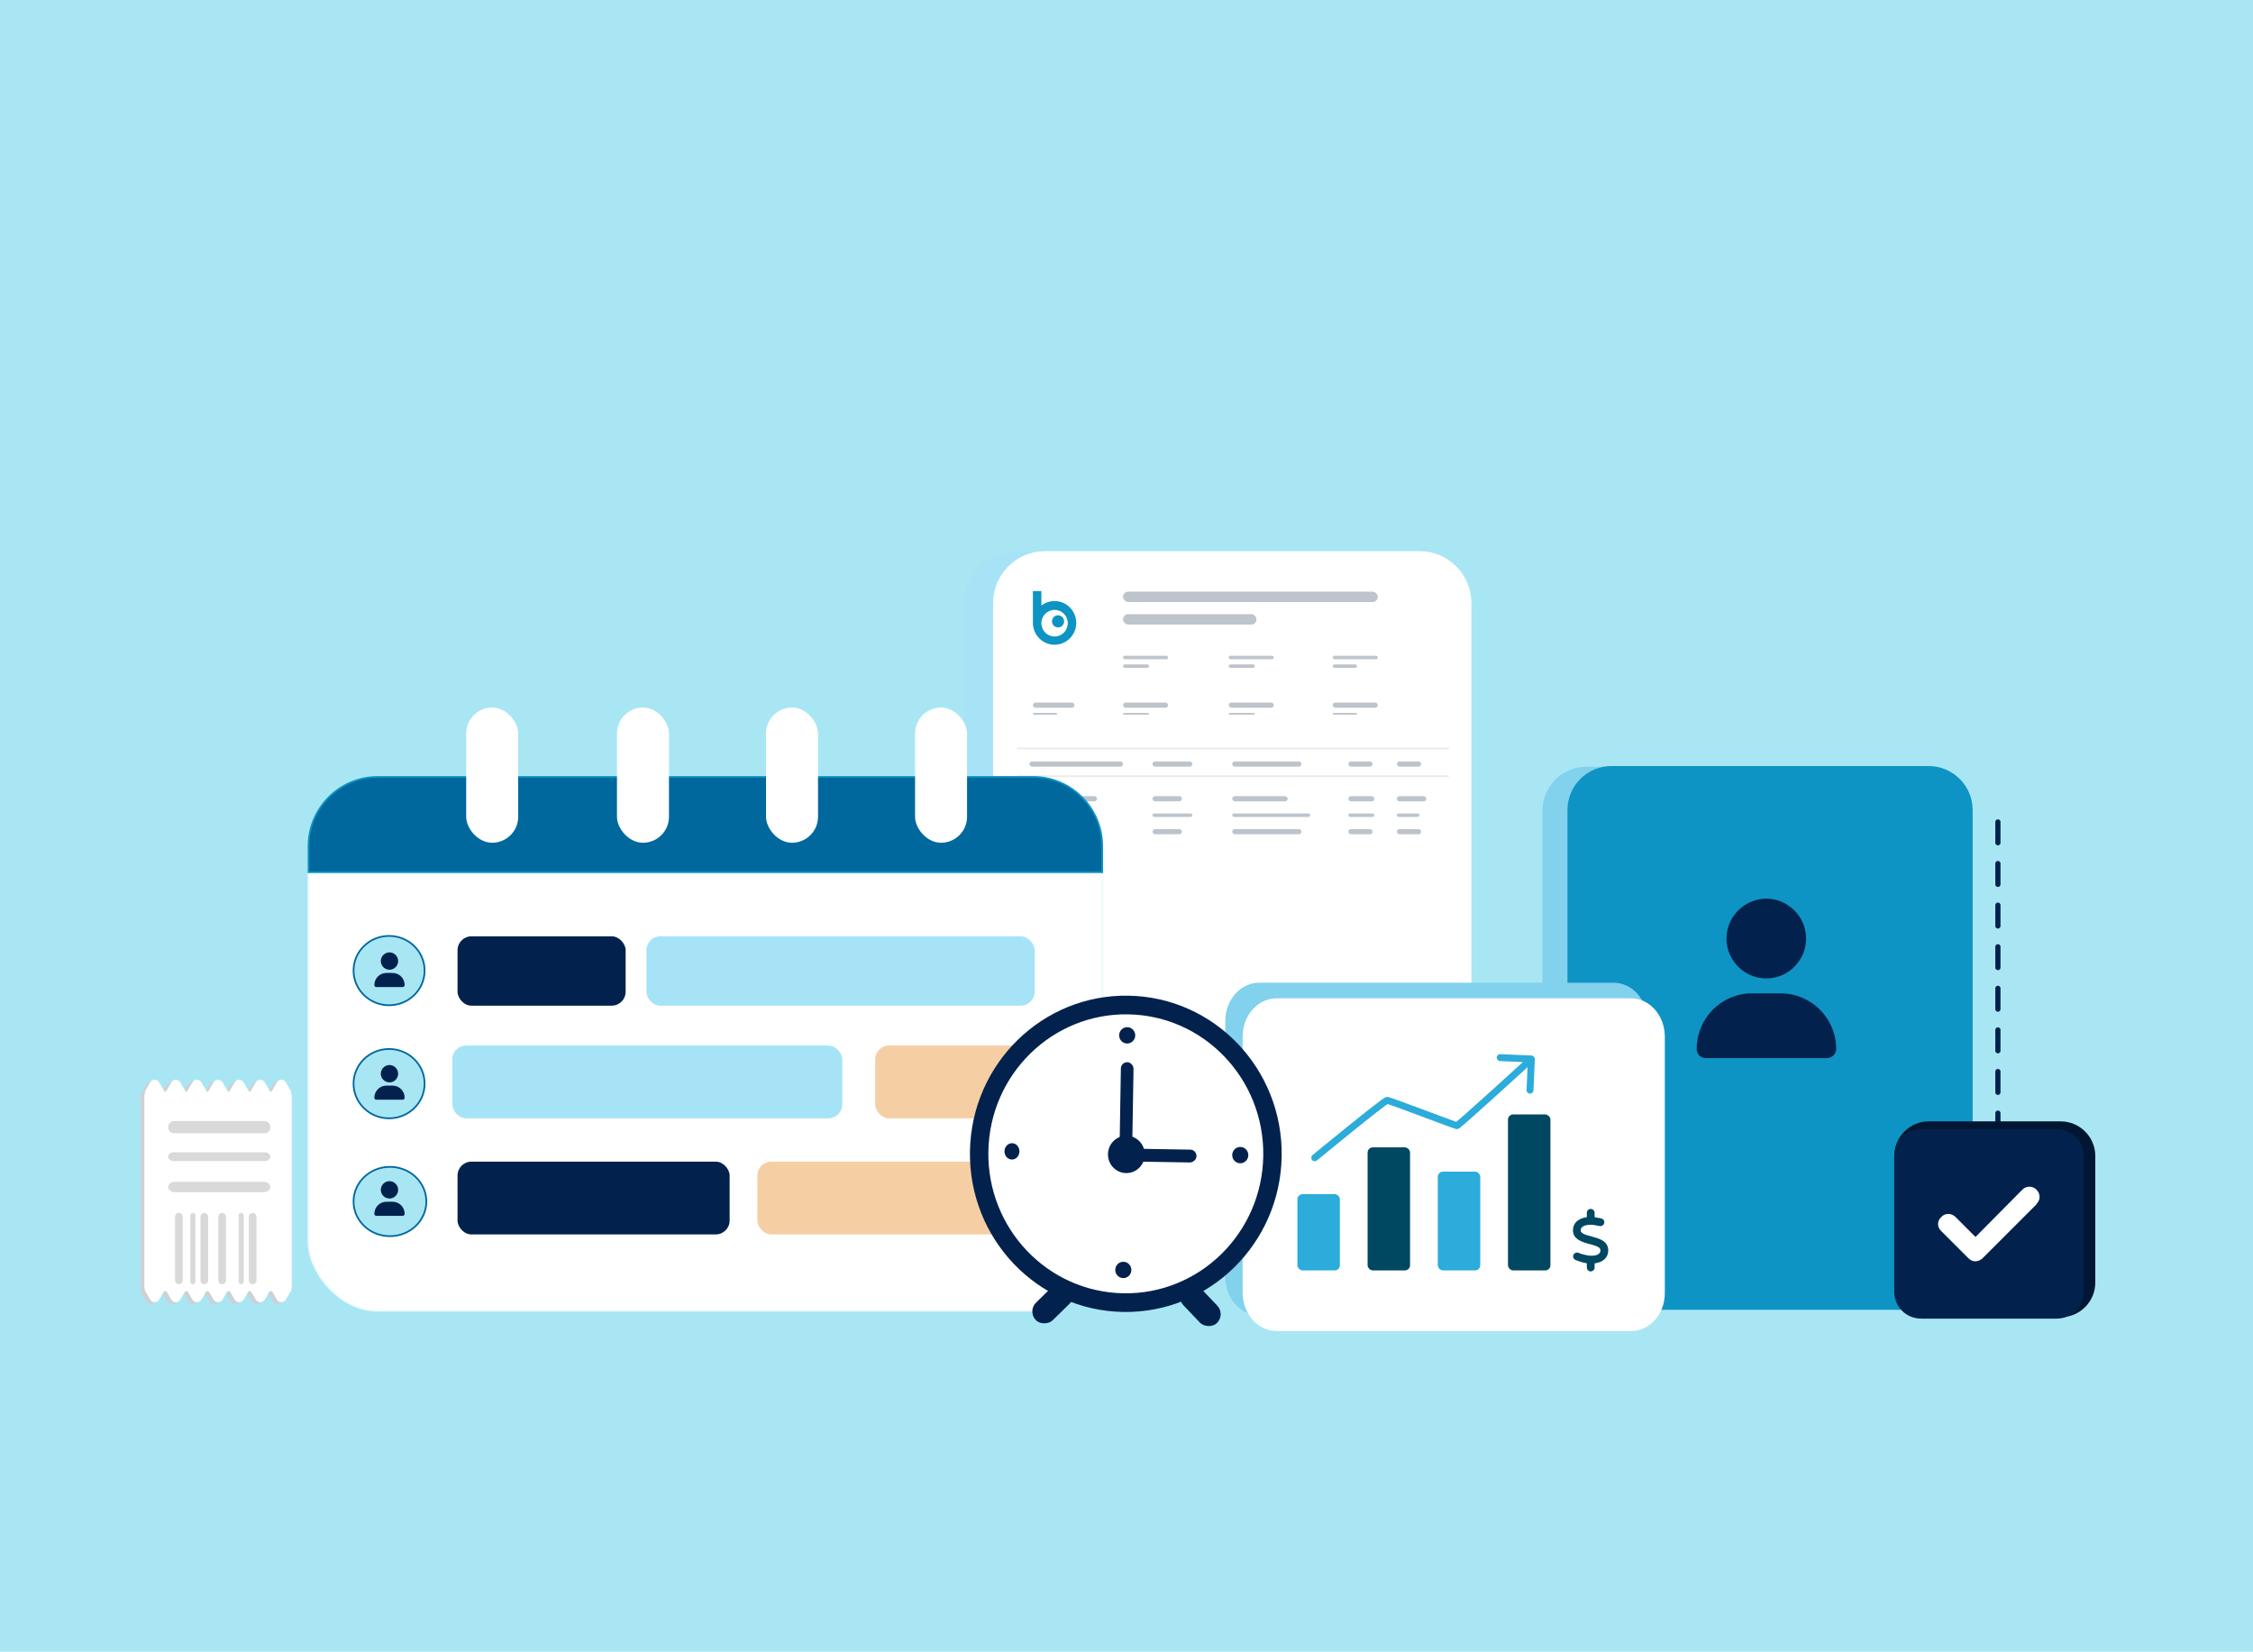<svg width="1300" height="953" viewBox="0 0 1300 953" fill="none" xmlns="http://www.w3.org/2000/svg">
<rect width="1300" height="953" fill="#A9E6F4"/>
<rect x="606" y="654.35" width="162" height="1" rx="0.5" fill="#D9D9D9"/>
<path d="M556 348.408V658.655C556 675.207 569.414 688.625 585.961 688.625H801.996C818.543 688.625 831.958 675.207 831.958 658.655V348.408C831.958 331.856 818.543 318.438 801.996 318.438H585.961C569.414 318.438 556 331.856 556 348.408Z" fill="#A6E3F7"/>
<path d="M573.047 347.97V658.218C573.047 674.77 586.461 688.188 603.008 688.188H819.043C835.59 688.188 849.004 674.77 849.004 658.218V347.97C849.004 331.418 835.59 318 819.043 318H603.008C586.461 318 573.047 331.418 573.047 347.97Z" fill="white"/>
<rect x="648" y="341.35" width="147" height="6" rx="3" fill="#BDC4CB"/>
<rect x="648" y="354.35" width="77" height="6" rx="3" fill="#BDC4CB"/>
<rect x="648" y="378.35" width="26" height="2" rx="1" fill="#BDC4CB"/>
<rect x="648" y="405.35" width="26" height="3" rx="1.5" fill="#BDC4CB"/>
<rect x="596" y="405.35" width="24" height="3" rx="1.5" fill="#BDC4CB"/>
<rect x="594" y="439.35" width="54" height="3" rx="1.5" fill="#BDC4CB"/>
<rect x="594" y="648.35" width="39" height="3" rx="1.5" fill="#BDC4CB"/>
<rect x="594" y="459.35" width="39" height="3" rx="1.5" fill="#BDC4CB"/>
<rect x="594" y="469.35" width="24" height="2" rx="1" fill="#BDC4CB"/>
<rect x="594" y="478.35" width="39" height="3" rx="1.5" fill="#BDC4CB"/>
<rect x="665" y="439.35" width="23" height="3" rx="1.5" fill="#BDC4CB"/>
<rect x="665" y="648.35" width="23" height="3" rx="1.5" fill="#BDC4CB"/>
<rect x="665" y="655.35" width="34" height="2" rx="1" fill="#BDC4CB"/>
<rect x="665" y="459.35" width="17" height="3" rx="1.5" fill="#BDC4CB"/>
<rect x="665" y="469.35" width="23" height="2" rx="1" fill="#BDC4CB"/>
<rect x="665" y="478.35" width="17" height="3" rx="1.5" fill="#BDC4CB"/>
<rect x="711" y="439.35" width="40" height="3" rx="1.5" fill="#BDC4CB"/>
<rect x="715" y="648.35" width="38" height="3" rx="1.5" fill="#BDC4CB"/>
<rect x="711" y="459.35" width="32" height="3" rx="1.5" fill="#BDC4CB"/>
<rect x="711" y="469.35" width="45" height="2" rx="1" fill="#BDC4CB"/>
<rect x="711" y="478.35" width="40" height="3" rx="1.5" fill="#BDC4CB"/>
<rect x="778" y="439.35" width="14" height="3" rx="1.5" fill="#BDC4CB"/>
<rect x="778" y="459.35" width="15" height="3" rx="1.5" fill="#BDC4CB"/>
<rect x="778" y="469.35" width="15" height="2" rx="1" fill="#BDC4CB"/>
<rect x="778" y="478.35" width="14" height="3" rx="1.5" fill="#BDC4CB"/>
<rect x="806" y="439.35" width="14" height="3" rx="1.5" fill="#BDC4CB"/>
<rect x="796" y="648.35" width="24" height="3" rx="1.5" fill="#BDC4CB"/>
<rect x="778" y="655.35" width="42" height="4" rx="2" fill="#0D94C4"/>
<rect x="806" y="459.35" width="17" height="3" rx="1.5" fill="#BDC4CB"/>
<rect x="806" y="469.35" width="13" height="2" rx="1" fill="#BDC4CB"/>
<rect x="806" y="478.35" width="14" height="3" rx="1.5" fill="#BDC4CB"/>
<rect x="709" y="378.35" width="26" height="2" rx="1" fill="#BDC4CB"/>
<rect x="709" y="405.35" width="26" height="3" rx="1.5" fill="#BDC4CB"/>
<rect x="769" y="378.35" width="26" height="2" rx="1" fill="#BDC4CB"/>
<rect x="769" y="405.35" width="26" height="3" rx="1.5" fill="#BDC4CB"/>
<rect x="648" y="383.35" width="15" height="2" rx="1" fill="#BDC4CB"/>
<rect x="648" y="411.35" width="15" height="1" rx="0.5" fill="#BDC4CB"/>
<rect x="596" y="411.35" width="14" height="1" rx="0.5" fill="#BDC4CB"/>
<rect x="709" y="383.35" width="15" height="2" rx="1" fill="#BDC4CB"/>
<rect x="709" y="411.35" width="15" height="1" rx="0.5" fill="#BDC4CB"/>
<rect x="769" y="383.35" width="14" height="2" rx="1" fill="#BDC4CB"/>
<rect x="769" y="411.35" width="14" height="1" rx="0.5" fill="#BDC4CB"/>
<line x1="587" y1="431.85" x2="836" y2="431.85" stroke="#EAEAEA"/>
<line x1="587" y1="641.85" x2="836" y2="641.85" stroke="#EAEAEA"/>
<line x1="587" y1="447.85" x2="836" y2="447.85" stroke="#EAEAEA"/>
<line x1="587" y1="666.85" x2="836" y2="666.85" stroke="#EAEAEA"/>
<path d="M608.501 367.243C604.295 367.243 600.886 363.806 600.886 359.564C600.886 355.323 604.295 351.884 608.501 351.884C612.705 351.884 616.114 355.323 616.114 359.564C616.114 363.806 612.705 367.243 608.501 367.243ZM608.501 346.788C605.634 346.788 602.994 347.762 600.886 349.399V341H596V359.393C596 366.356 601.597 372 608.501 372C615.403 372 621 366.356 621 359.393C621 352.432 615.403 346.788 608.501 346.788Z" fill="#0D94C4"/>
<path d="M610.477 355C608.576 355 607 356.576 607 358.523C607 360.469 608.576 362 610.477 362C612.424 362 614 360.469 614 358.523C614 356.576 612.424 355 610.477 355Z" fill="#0D94C4"/>
<path d="M890 467.763V730.609C890 744.632 901.365 756 915.384 756H1098.41C1112.43 756 1123.8 744.632 1123.8 730.609V467.763C1123.8 453.74 1112.43 442.372 1098.41 442.372H915.384C901.365 442.372 890 453.74 890 467.763Z" fill="#82D1ED"/>
<path d="M904.438 467.392V730.238C904.438 744.261 915.802 755.629 929.821 755.629H1112.85C1126.87 755.629 1138.23 744.261 1138.23 730.238V467.392C1138.23 453.369 1126.87 442.001 1112.85 442.001H929.821C915.802 442.001 904.438 453.369 904.438 467.392Z" fill="#0D94C4"/>
<path d="M1019.25 564.502C1010.98 564.502 1003.44 560.189 999.305 553.002C995.172 545.994 995.172 537.189 999.305 530.002C1003.44 522.994 1010.98 518.502 1019.25 518.502C1027.34 518.502 1034.88 522.994 1039.02 530.002C1043.15 537.189 1043.15 545.994 1039.02 553.002C1034.88 560.189 1027.34 564.502 1019.25 564.502ZM1010.98 573.127H1027.34C1045.12 573.127 1059.5 587.502 1059.5 605.291C1059.5 608.166 1056.98 610.502 1054.11 610.502H984.211C981.336 610.502 979 608.166 979 605.291C979 587.502 993.195 573.127 1010.98 573.127Z" fill="#02224D"/>
<line x1="1152.81" y1="474.25" x2="1152.81" y2="711.043" stroke="#02224D" stroke-width="3" stroke-linecap="round" stroke-dasharray="12 12"/>
<path d="M931.225 758.941H726.557C715.728 758.941 707 749.034 707 736.741V589.2C707 576.908 715.728 567 726.557 567H931.058C941.887 567 950.615 576.908 950.615 589.2V736.741C950.782 749.034 942.043 758.941 931.214 758.941H931.225Z" fill="#82D1ED"/>
<path d="M941.225 767.941H736.557C725.728 767.941 717 758.034 717 745.741V598.2C717 585.908 725.728 576 736.557 576H941.058C951.887 576 960.615 585.908 960.615 598.2V745.741C960.782 758.034 952.043 767.941 941.214 767.941H941.225Z" fill="white"/>
<rect x="748.617" y="689" width="24.5" height="44" rx="3" fill="#2BACDA"/>
<rect x="789.117" y="662" width="24.5" height="71" rx="3" fill="#004861"/>
<rect x="829.617" y="676" width="24.5" height="57" rx="3" fill="#2BACDA"/>
<rect x="870.117" y="643" width="24.5" height="90" rx="3" fill="#004861"/>
<path d="M757.346 666.456C756.493 667.158 756.371 668.418 757.073 669.271C757.775 670.124 759.035 670.246 759.888 669.544L758.617 668L757.346 666.456ZM885.615 611.087C885.663 609.984 884.808 609.05 883.704 609.002L865.721 608.217C864.618 608.169 863.684 609.025 863.636 610.128C863.588 611.232 864.444 612.165 865.547 612.214L881.532 612.911L880.835 628.896C880.786 629.999 881.642 630.933 882.745 630.981C883.849 631.029 884.783 630.174 884.831 629.07L885.615 611.087ZM758.617 668C759.888 669.544 759.888 669.544 759.889 669.544C759.889 669.544 759.889 669.543 759.89 669.543C759.891 669.542 759.893 669.54 759.895 669.538C759.9 669.534 759.908 669.528 759.917 669.52C759.936 669.504 759.965 669.481 760.003 669.45C760.079 669.387 760.192 669.294 760.339 669.173C760.634 668.931 761.066 668.576 761.617 668.124C762.719 667.219 764.294 665.927 766.19 664.377C769.983 661.276 775.055 657.141 780.175 653.008C785.298 648.873 790.462 644.745 794.441 641.654C796.432 640.106 798.112 638.831 799.335 637.946C799.951 637.502 800.426 637.174 800.757 636.964C800.926 636.856 801.024 636.801 801.066 636.78C801.088 636.769 801.062 636.784 801.002 636.805C800.985 636.812 800.752 636.903 800.418 636.903V634.903V632.903C800.034 632.903 799.732 633.011 799.628 633.049C799.481 633.103 799.35 633.165 799.249 633.216C799.045 633.32 798.827 633.451 798.614 633.586C798.181 633.861 797.629 634.244 796.992 634.704C795.711 635.63 793.988 636.94 791.986 638.495C787.978 641.61 782.791 645.756 777.663 649.895C772.533 654.036 767.454 658.176 763.658 661.28C761.76 662.833 760.182 664.126 759.079 665.032C758.527 665.485 758.094 665.841 757.799 666.083C757.651 666.205 757.538 666.298 757.462 666.361C757.424 666.392 757.395 666.416 757.375 666.432C757.366 666.44 757.358 666.446 757.354 666.45C757.351 666.452 757.349 666.453 757.348 666.454C757.347 666.455 757.347 666.455 757.347 666.455C757.346 666.456 757.346 666.456 758.617 668ZM800.418 634.903V636.903C800.21 636.903 800.09 636.863 800.216 636.893C800.283 636.908 800.394 636.937 800.558 636.986C800.885 637.081 801.342 637.228 801.925 637.424C803.085 637.814 804.672 638.376 806.551 639.057C810.306 640.417 815.179 642.232 820.044 644.05C824.904 645.867 829.757 647.688 833.456 649.054C835.304 649.736 836.875 650.309 838.019 650.712C838.589 650.913 839.066 651.076 839.425 651.192C839.602 651.248 839.77 651.3 839.913 651.339C839.983 651.358 840.068 651.38 840.156 651.398C840.205 651.408 840.402 651.451 840.639 651.451V649.451V647.451C840.763 647.451 840.856 647.463 840.89 647.468C840.932 647.474 840.962 647.48 840.973 647.482C840.994 647.487 840.994 647.487 840.964 647.479C840.905 647.463 840.803 647.433 840.648 647.383C840.343 647.285 839.907 647.136 839.348 646.939C838.234 646.547 836.686 645.983 834.841 645.301C831.152 643.939 826.313 642.124 821.444 640.304C816.581 638.486 811.69 636.664 807.913 635.296C806.026 634.612 804.405 634.038 803.2 633.633C802.599 633.431 802.084 633.265 801.684 633.147C801.485 633.089 801.295 633.037 801.125 632.997C801.015 632.972 800.725 632.903 800.418 632.903V634.903ZM840.639 649.451V651.451C840.988 651.451 841.254 651.359 841.348 651.325C841.473 651.28 841.574 651.231 841.638 651.198C841.766 651.132 841.879 651.059 841.96 651.005C842.129 650.893 842.32 650.75 842.515 650.6C842.912 650.292 843.44 649.857 844.069 649.326C845.331 648.26 847.068 646.746 849.109 644.941C853.195 641.328 858.543 636.516 863.853 631.708C869.164 626.899 874.443 622.091 878.393 618.485C880.369 616.682 882.012 615.18 883.162 614.128C883.737 613.602 884.189 613.189 884.496 612.907C884.65 612.766 884.768 612.658 884.848 612.585C884.887 612.549 884.918 612.521 884.938 612.503C884.948 612.493 884.956 612.486 884.961 612.482C884.963 612.479 884.965 612.477 884.966 612.476C884.967 612.476 884.968 612.475 884.968 612.475C884.968 612.475 884.968 612.475 883.617 611C882.266 609.525 882.266 609.526 882.265 609.526C882.265 609.526 882.265 609.527 882.264 609.527C882.263 609.528 882.261 609.53 882.258 609.532C882.253 609.537 882.246 609.544 882.236 609.553C882.216 609.572 882.186 609.599 882.146 609.636C882.067 609.708 881.949 609.816 881.795 609.957C881.488 610.238 881.037 610.651 880.462 611.176C879.313 612.227 877.671 613.729 875.697 615.531C871.748 619.134 866.474 623.939 861.168 628.743C855.861 633.548 850.527 638.348 846.459 641.944C844.424 643.744 842.715 645.234 841.488 646.271C840.871 646.791 840.394 647.183 840.064 647.438C839.895 647.569 839.793 647.643 839.744 647.676C839.715 647.694 839.738 647.677 839.795 647.648C839.823 647.633 839.893 647.598 839.992 647.562C840.061 647.537 840.305 647.451 840.639 647.451V649.451Z" fill="#2BACDA"/>
<path d="M917.867 697.5C919.062 697.5 920.117 698.555 920.117 699.75V702.281C920.188 702.281 920.328 702.352 920.398 702.352C920.469 702.352 920.469 702.352 920.469 702.352L923.844 702.984C925.109 703.195 925.883 704.391 925.672 705.586C925.461 706.781 924.266 707.625 923.07 707.414L919.695 706.781C917.516 706.43 915.547 706.711 914.211 707.203C912.875 707.766 912.312 708.539 912.172 709.172C912.031 709.945 912.172 710.367 912.242 710.648C912.383 710.93 912.664 711.211 913.156 711.562C914.281 712.336 916.039 712.828 918.359 713.391L918.57 713.461C920.539 714.023 923 714.656 924.828 715.852C925.812 716.484 926.797 717.398 927.359 718.594C927.992 719.859 928.062 721.266 927.852 722.812C927.359 725.484 925.461 727.242 923.211 728.156C922.227 728.578 921.172 728.789 920.117 728.93V731.32C920.117 732.516 919.062 733.57 917.867 733.57C916.602 733.57 915.617 732.516 915.617 731.32V728.859C915.547 728.859 915.547 728.859 915.477 728.859C913.789 728.578 910.977 727.805 909.078 726.961C907.883 726.469 907.391 725.133 907.883 724.008C908.445 722.883 909.711 722.391 910.906 722.883C912.312 723.516 914.773 724.148 916.18 724.359C918.43 724.711 920.258 724.5 921.523 724.008C922.719 723.516 923.211 722.812 923.422 721.969C923.492 721.266 923.422 720.844 923.281 720.562C923.141 720.281 922.93 719.93 922.367 719.648C921.242 718.875 919.484 718.383 917.164 717.75H916.953C914.984 717.188 912.523 716.484 910.695 715.289C909.711 714.656 908.727 713.742 908.164 712.547C907.602 711.281 907.461 709.875 907.742 708.398C908.234 705.656 910.273 703.969 912.523 703.055C913.508 702.633 914.492 702.422 915.617 702.281V699.75C915.617 698.555 916.602 697.5 917.867 697.5Z" fill="#004861"/>
<rect x="178" y="448.24" width="458" height="308" rx="40" fill="white"/>
<rect x="178" y="448.24" width="458" height="308" rx="40" stroke="#EDFBFD"/>
<path d="M596 448.24C618.091 448.24 636 466.149 636 488.24V503.24H178V488.24C178 466.149 195.909 448.24 218 448.24H596Z" fill="#00689D"/>
<path d="M596 448.24C618.091 448.24 636 466.149 636 488.24V503.24H178V488.24C178 466.149 195.909 448.24 218 448.24H596Z" stroke="#0D94C4"/>
<rect x="269" y="408.24" width="30" height="78" rx="15" fill="white"/>
<rect x="356" y="408.24" width="30" height="78" rx="15" fill="white"/>
<rect x="442" y="408.24" width="30" height="78" rx="15" fill="white"/>
<rect x="528" y="408.24" width="30" height="78" rx="15" fill="white"/>
<rect x="264" y="540.24" width="97" height="40" rx="8" fill="#02224D"/>
<rect x="373" y="540.24" width="224" height="40" rx="8" fill="#A6E3F7"/>
<rect x="264" y="670.24" width="157" height="42" rx="8" fill="#02224D"/>
<rect x="505" y="603.24" width="92" height="42" rx="8" fill="#F5CFA3"/>
<rect x="437" y="670.24" width="162" height="42" rx="8" fill="#F5CFA3"/>
<rect x="261" y="603.24" width="225" height="42" rx="8" fill="#A6E3F7"/>
<path d="M224.5 605.24C235.822 605.24 245 614.195 245 625.24C245 636.286 235.822 645.24 224.5 645.24C213.178 645.24 204 636.286 204 625.24C204 614.195 213.178 605.24 224.5 605.24Z" fill="#A9E6F4"/>
<path d="M224.5 605.24C235.822 605.24 245 614.195 245 625.24C245 636.286 235.822 645.24 224.5 645.24C213.178 645.24 204 636.286 204 625.24C204 614.195 213.178 605.24 224.5 605.24Z" stroke="#00689D"/>
<path d="M224.5 540C235.822 540 245 548.954 245 560C245 571.046 235.822 580 224.5 580C213.178 580 204 571.046 204 560C204 548.954 213.178 540 224.5 540Z" fill="#A9E6F4"/>
<path d="M224.5 540C235.822 540 245 548.954 245 560C245 571.046 235.822 580 224.5 580C213.178 580 204 571.046 204 560C204 548.954 213.178 540 224.5 540Z" stroke="#00689D"/>
<path d="M225 673.24C236.598 673.24 246 682.195 246 693.24C246 704.286 236.598 713.24 225 713.24C213.402 713.24 204 704.286 204 693.24C204 682.195 213.402 673.24 225 673.24Z" fill="#A9E6F4"/>
<path d="M225 673.24C236.598 673.24 246 682.195 246 693.24C246 704.286 236.598 713.24 225 713.24C213.402 713.24 204 704.286 204 693.24C204 682.195 213.402 673.24 225 673.24Z" stroke="#00689D"/>
<path d="M224.75 559.5C222.953 559.5 221.312 558.562 220.414 557C219.516 555.477 219.516 553.562 220.414 552C221.312 550.477 222.953 549.5 224.75 549.5C226.508 549.5 228.148 550.477 229.047 552C229.945 553.562 229.945 555.477 229.047 557C228.148 558.562 226.508 559.5 224.75 559.5ZM222.953 561.375H226.508C230.375 561.375 233.5 564.5 233.5 568.367C233.5 568.992 232.953 569.5 232.328 569.5H217.133C216.508 569.5 216 568.992 216 568.367C216 564.5 219.086 561.375 222.953 561.375Z" fill="#02224D"/>
<path d="M224.75 624.5C222.953 624.5 221.312 623.562 220.414 622C219.516 620.477 219.516 618.562 220.414 617C221.312 615.477 222.953 614.5 224.75 614.5C226.508 614.5 228.148 615.477 229.047 617C229.945 618.562 229.945 620.477 229.047 622C228.148 623.562 226.508 624.5 224.75 624.5ZM222.953 626.375H226.508C230.375 626.375 233.5 629.5 233.5 633.367C233.5 633.992 232.953 634.5 232.328 634.5H217.133C216.508 634.5 216 633.992 216 633.367C216 629.5 219.086 626.375 222.953 626.375Z" fill="#02224D"/>
<path d="M224.75 691.5C222.953 691.5 221.312 690.562 220.414 689C219.516 687.477 219.516 685.562 220.414 684C221.312 682.477 222.953 681.5 224.75 681.5C226.508 681.5 228.148 682.477 229.047 684C229.945 685.562 229.945 687.477 229.047 689C228.148 690.562 226.508 691.5 224.75 691.5ZM222.953 693.375H226.508C230.375 693.375 233.5 696.5 233.5 700.367C233.5 700.992 232.953 701.5 232.328 701.5H217.133C216.508 701.5 216 700.992 216 700.367C216 696.5 219.086 693.375 222.953 693.375Z" fill="#02224D"/>
<ellipse cx="649.601" cy="665.72" rx="89.941" ry="91.254" transform="rotate(0.942 649.601 665.72)" fill="#02224D"/>
<ellipse cx="649.604" cy="665.723" rx="79.321" ry="80.479" transform="rotate(0.942 649.604 665.723)" fill="white"/>
<ellipse cx="650.396" cy="597.368" rx="4.646" ry="4.714" transform="rotate(0.942 650.396 597.368)" fill="#02224D"/>
<ellipse cx="583.908" cy="664.306" rx="4.314" ry="4.714" transform="rotate(0.942 583.908 664.306)" fill="#02224D"/>
<ellipse cx="715.646" cy="666.468" rx="4.646" ry="4.714" transform="rotate(0.942 715.646 666.468)" fill="#02224D"/>
<ellipse cx="648.162" cy="732.72" rx="4.646" ry="4.714" transform="rotate(0.942 648.162 732.72)" fill="#02224D"/>
<rect x="646.812" y="612.801" width="7.301" height="47.816" rx="3.651" transform="rotate(0.942 646.812 612.801)" fill="#02224D"/>
<rect x="653.836" y="670.168" width="7.408" height="36.508" rx="3.704" transform="rotate(-89.058 653.836 670.168)" fill="#02224D"/>
<rect width="13.994" height="27.953" rx="6.997" transform="matrix(0.714 -0.701 0.69 0.724 677.938 747.971)" fill="#02224D"/>
<rect width="13.994" height="27.953" rx="6.997" transform="matrix(-0.69 -0.724 -0.714 0.701 622.391 747.055)" fill="#02224D"/>
<ellipse cx="649.926" cy="666.066" rx="10.62" ry="10.775" transform="rotate(0.942 649.926 666.066)" fill="#02224D"/>
<path d="M1093 667C1093 655.954 1101.95 647 1113 647H1189C1200.05 647 1209 655.954 1209 667V740C1209 751.046 1200.05 760 1189 760H1113C1101.95 760 1093 751.046 1093 740V667Z" fill="#001633"/>
<rect x="1113" y="676" width="73" height="59" fill="white"/>
<path d="M1108.62 651.438H1186.75C1195.29 651.438 1202.38 658.518 1202.38 667.062V745.188C1202.38 753.977 1195.29 760.812 1186.75 760.812H1108.62C1099.84 760.812 1093 753.977 1093 745.188V667.062C1093 658.518 1099.84 651.438 1108.62 651.438ZM1175.28 694.65H1175.03C1177.47 692.453 1177.47 688.791 1175.03 686.35C1172.83 684.152 1169.17 684.152 1166.97 686.35L1139.88 713.693L1128.4 702.219C1125.96 699.777 1122.3 699.777 1120.1 702.219C1117.66 704.416 1117.66 708.078 1120.1 710.275L1135.72 725.9C1137.92 728.342 1141.58 728.342 1144.03 725.9L1175.28 694.65Z" fill="#02224D"/>
<path d="M165.748 631.014C165.812 631.126 165.732 631.266 165.603 631.266C165.424 631.266 165.334 631.574 165.457 631.704C165.796 632.061 166.004 632.544 166.004 633.075V744.068C166.004 744.491 165.872 744.883 165.647 745.206C165.601 745.273 165.646 745.37 165.728 745.37C165.801 745.37 165.847 745.45 165.81 745.513L162.64 750.983C161.484 752.977 158.604 752.977 157.448 750.982L154.925 746.627C154.724 746.281 154.354 746.068 153.955 746.068C153.555 746.068 153.185 746.281 152.985 746.627L150.46 750.983C149.304 752.977 146.425 752.977 145.269 750.983L142.746 746.629C142.545 746.282 142.174 746.068 141.773 746.068C141.372 746.068 141.001 746.282 140.8 746.629L138.276 750.983C137.121 752.977 134.241 752.977 133.085 750.983L130.561 746.627C130.361 746.281 129.991 746.068 129.591 746.068C129.191 746.068 128.822 746.281 128.621 746.627L126.097 750.983C124.941 752.977 122.061 752.977 120.906 750.983L118.382 746.627C118.181 746.281 117.811 746.068 117.412 746.068C117.012 746.068 116.642 746.281 116.442 746.627L113.917 750.983C112.761 752.977 109.882 752.977 108.726 750.983L106.203 746.629C106.002 746.282 105.631 746.068 105.23 746.068C104.829 746.068 104.458 746.282 104.257 746.629L101.733 750.983C100.578 752.977 97.698 752.977 96.542 750.983L94.018 746.627C93.818 746.281 93.448 746.068 93.048 746.068C92.648 746.068 92.279 746.281 92.078 746.627L89.554 750.983C88.398 752.977 85.518 752.977 84.363 750.982L81.193 745.513C81.156 745.45 81.202 745.37 81.276 745.37C81.357 745.37 81.403 745.273 81.356 745.206C81.132 744.883 81 744.491 81 744.068V633.075C81 632.543 81.208 632.061 81.547 631.703C81.671 631.573 81.581 631.266 81.402 631.266C81.273 631.266 81.192 631.126 81.257 631.014L84.364 625.653C85.52 623.659 88.4 623.659 89.555 625.654L92.521 630.771C92.63 630.959 92.831 631.075 93.049 631.075C93.267 631.075 93.469 630.959 93.578 630.771L96.544 625.653C97.7 623.659 100.579 623.659 101.735 625.654L104.699 630.769C104.809 630.958 105.012 631.075 105.231 631.075C105.45 631.075 105.653 630.958 105.762 630.769L108.727 625.653C109.883 623.659 112.763 623.659 113.919 625.654L116.884 630.771C116.993 630.959 117.195 631.075 117.413 631.075C117.631 631.075 117.832 630.959 117.941 630.771L120.907 625.653C122.063 623.659 124.943 623.659 126.098 625.654L129.064 630.771C129.173 630.959 129.374 631.075 129.592 631.075C129.81 631.075 130.012 630.959 130.121 630.771L133.087 625.653C134.243 623.659 137.122 623.659 138.278 625.654L141.243 630.771C141.353 630.959 141.554 631.075 141.772 631.075C141.99 631.075 142.191 630.959 142.301 630.771L145.267 625.653C146.422 623.659 149.302 623.659 150.458 625.654L153.422 630.769C153.532 630.958 153.735 631.075 153.954 631.075C154.173 631.075 154.375 630.958 154.485 630.769L157.45 625.653C158.606 623.659 161.486 623.659 162.641 625.654L165.748 631.014Z" fill="#CCD1D7"/>
<path d="M168.06 629.856C168.125 629.968 168.044 630.107 167.915 630.107C167.736 630.107 167.646 630.415 167.769 630.545C168.108 630.903 168.316 631.385 168.316 631.917V742.91C168.316 743.333 168.184 743.725 167.96 744.048C167.913 744.115 167.959 744.212 168.04 744.212C168.113 744.212 168.159 744.291 168.122 744.355L164.952 749.824C163.796 751.819 160.917 751.818 159.761 749.824L157.237 745.469C157.037 745.123 156.667 744.91 156.267 744.91C155.867 744.91 155.498 745.123 155.297 745.469L152.772 749.825C151.617 751.819 148.737 751.819 147.581 749.824L145.058 745.471C144.857 745.124 144.486 744.91 144.085 744.91C143.684 744.91 143.314 745.124 143.113 745.471L140.589 749.825C139.433 751.819 136.554 751.819 135.398 749.824L132.874 745.469C132.673 745.123 132.304 744.91 131.904 744.91C131.504 744.91 131.134 745.123 130.934 745.469L128.409 749.825C127.253 751.819 124.374 751.819 123.218 749.824L120.694 745.469C120.494 745.123 120.124 744.91 119.724 744.91C119.324 744.91 118.955 745.123 118.754 745.469L116.23 749.825C115.074 751.819 112.194 751.819 111.038 749.824L108.514 745.469C108.314 745.123 107.944 744.91 107.544 744.91C107.145 744.91 106.775 745.123 106.574 745.469L104.05 749.825C102.894 751.819 100.014 751.819 98.859 749.824L96.336 745.471C96.135 745.124 95.764 744.91 95.363 744.91C94.962 744.91 94.591 745.124 94.39 745.471L91.866 749.824C90.71 751.819 87.831 751.818 86.675 749.824L83.506 744.355C83.469 744.292 83.515 744.212 83.588 744.212C83.67 744.212 83.715 744.115 83.669 744.048C83.445 743.725 83.312 743.333 83.312 742.91V631.917C83.313 631.385 83.521 630.902 83.86 630.545C83.983 630.415 83.893 630.107 83.714 630.107C83.585 630.107 83.505 629.968 83.57 629.856L86.677 624.495C87.833 622.501 90.712 622.501 91.868 624.495L94.833 629.612C94.942 629.801 95.144 629.917 95.362 629.917C95.58 629.917 95.781 629.801 95.89 629.612L98.856 624.495C100.012 622.501 102.892 622.501 104.048 624.495L107.012 629.611C107.122 629.8 107.324 629.917 107.543 629.917C107.763 629.917 107.965 629.8 108.075 629.611L111.04 624.495C112.196 622.501 115.075 622.501 116.231 624.495L119.197 629.612C119.306 629.801 119.507 629.917 119.725 629.917C119.943 629.917 120.144 629.801 120.254 629.612L123.22 624.495C124.376 622.501 127.255 622.501 128.411 624.495L131.376 629.612C131.485 629.801 131.687 629.917 131.905 629.917C132.123 629.917 132.324 629.801 132.433 629.612L135.399 624.495C136.555 622.501 139.435 622.501 140.591 624.495L143.555 629.611C143.665 629.8 143.867 629.917 144.086 629.917C144.306 629.917 144.508 629.8 144.618 629.611L147.583 624.495C148.739 622.501 151.618 622.501 152.774 624.495L155.739 629.612C155.849 629.801 156.05 629.917 156.268 629.917C156.486 629.917 156.687 629.801 156.797 629.612L159.763 624.495C160.919 622.501 163.798 622.501 164.954 624.495L168.06 629.856Z" fill="white"/>
<path d="M152.838 646.855H100.162C98.416 646.855 97 648.422 97 650.355V650.355C97 652.288 98.416 653.855 100.162 653.855H152.838C154.584 653.855 156 652.288 156 650.355C156 648.422 154.584 646.855 152.838 646.855Z" fill="#D9D9D9"/>
<path d="M152.838 664.855H100.162C98.416 664.855 97 665.974 97 667.355V667.355C97 668.736 98.416 669.855 100.162 669.855H152.838C154.584 669.855 156 668.736 156 667.355C156 665.974 154.584 664.855 152.838 664.855Z" fill="#D9D9D9"/>
<path d="M152.047 681.855H100.953C98.77 681.855 97 683.198 97 684.855C97 686.512 98.77 687.855 100.953 687.855H152.047C154.23 687.855 156 686.512 156 684.855C156 683.198 154.23 681.855 152.047 681.855Z" fill="#D9D9D9"/>
<path d="M103.203 699.812C104.396 699.812 105.406 700.822 105.406 702.015V738.734C105.406 740.019 104.396 740.937 103.203 740.937C101.918 740.937 101 740.019 101 738.734V702.015C101 700.822 101.918 699.812 103.203 699.812ZM111.281 699.812C112.016 699.812 112.75 700.546 112.75 701.281V739.468C112.75 740.294 112.016 740.937 111.281 740.937C110.455 740.937 109.812 740.294 109.812 739.468V701.281C109.812 700.546 110.455 699.812 111.281 699.812ZM117.891 699.812C119.084 699.812 120.094 700.822 120.094 702.015V738.734C120.094 740.019 119.084 740.937 117.891 740.937C116.605 740.937 115.688 740.019 115.688 738.734V702.015C115.688 700.822 116.605 699.812 117.891 699.812ZM128.172 699.812C129.365 699.812 130.375 700.822 130.375 702.015V738.734C130.375 740.019 129.365 740.937 128.172 740.937C126.887 740.937 125.969 740.019 125.969 738.734V702.015C125.969 700.822 126.887 699.812 128.172 699.812ZM143.594 702.015C143.594 700.822 144.512 699.812 145.797 699.812C146.99 699.812 148 700.822 148 702.015V738.734C148 740.019 146.99 740.937 145.797 740.937C144.512 740.937 143.594 740.019 143.594 738.734V702.015ZM137.719 701.281C137.719 700.546 138.361 699.812 139.188 699.812C139.922 699.812 140.656 700.546 140.656 701.281V739.468C140.656 740.294 139.922 740.937 139.188 740.937C138.361 740.937 137.719 740.294 137.719 739.468V701.281Z" fill="#D9D9D9"/>
</svg>
